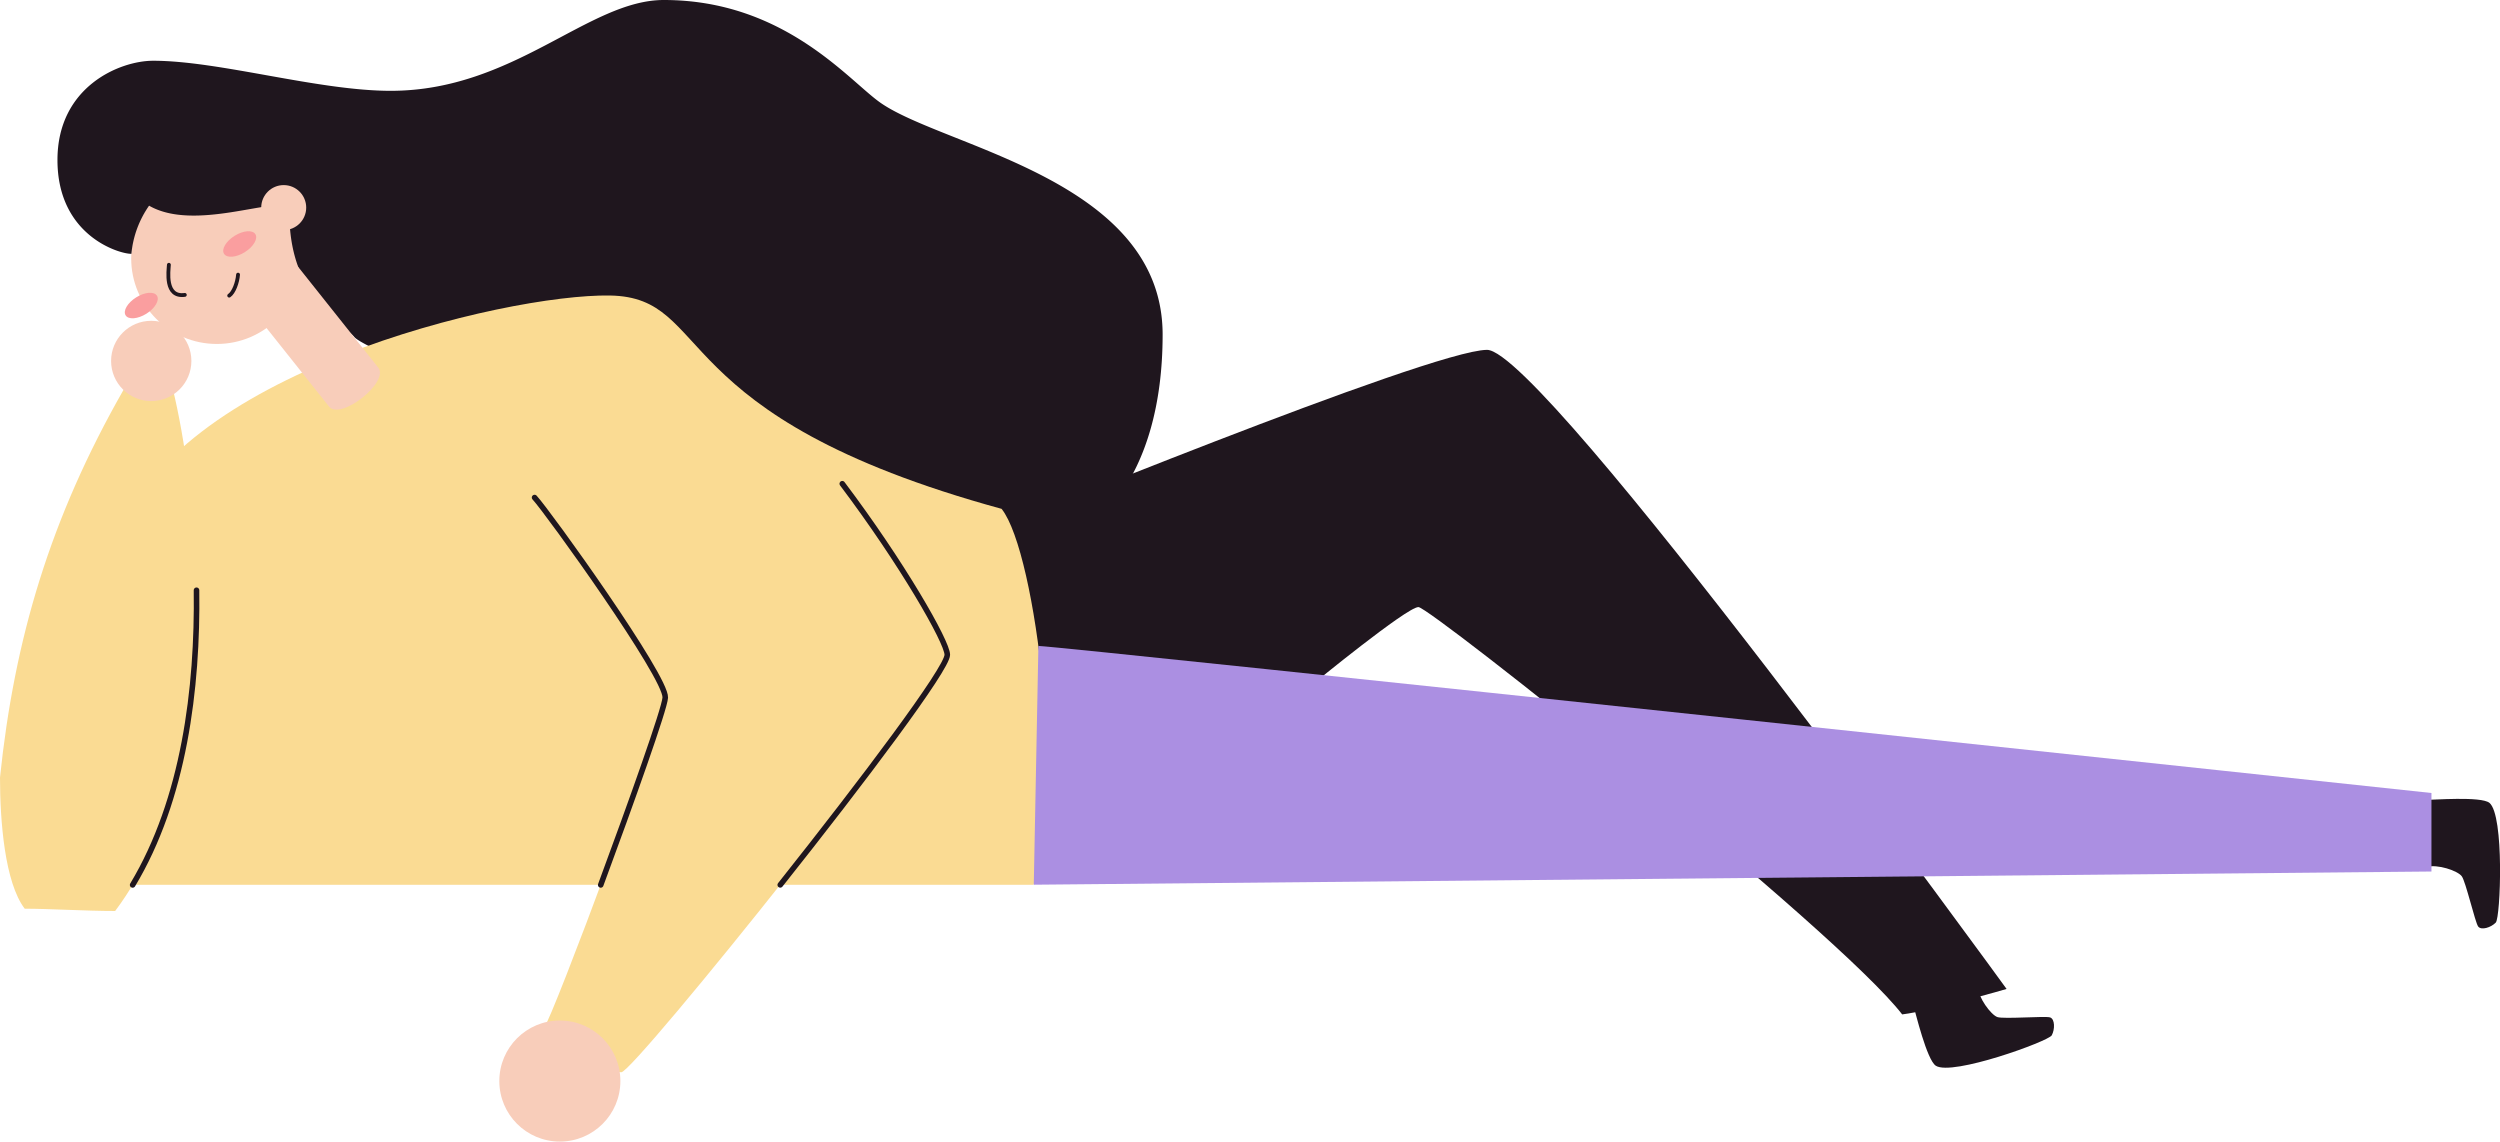 <svg xmlns="http://www.w3.org/2000/svg" viewBox="0 0 448.96 205"><defs><style>.cls-1{fill:#1f161e;}.cls-2{fill:#f8cdba;}.cls-3{fill:#fadb93;}.cls-4{fill:#fa9e9f;}.cls-5,.cls-6{fill:none;stroke:#1f161e;stroke-linecap:round;}.cls-5{stroke-miterlimit:10;stroke-width:0.69px;}.cls-6{stroke-linejoin:round;}.cls-7{fill:#ab8fe2;}</style></defs><title>woman-lying-down</title><g id="Layer_2" data-name="Layer 2"><g id="vector"><path class="cls-1" d="M235.73,122.89s16.92-13.87,19-13.87,75.21,58.06,86.87,73.15c5.49-.68,18.75-4.57,18.75-4.57S277.11,62.83,267.05,62.83s-90.3,32.93-90.3,32.93l6.63,23.54Z"/><circle class="cls-2" cx="38.94" cy="46.39" r="15.38"/><path class="cls-3" d="M96,89.35c2.49,2.7,23.67,32.19,23.47,35.93s-20.15,57.31-21.81,59.39c2.29,2.28,11.63,7.89,13.92,7.89s58.56-70.19,58.56-75-34.81-60.28-54.89-61.7"/><path class="cls-1" d="M10.32,28.73c0-13.16,11.17-17.82,17.19-17.82,11.87,0,29.61,5.4,42.65,5.4C92.3,16.31,105.65,0,119.21,0c21.61,0,33.2,14.45,38.89,18.44,11.5,8.06,50.69,13.82,50.69,41.65,0,25.49-12.24,39.29-27.21,39.29S89.87,72.19,89.87,72.19s-24.6-9.6-26.26-11.69S51.44,53.3,52,37.22c-2.7-1.91-17.06,4.42-25.22-.28a17.81,17.81,0,0,0-3.18,8.64C21.62,45.65,10.32,42.47,10.32,28.73Z"/><path class="cls-3" d="M21.24,97.07c9-29.88,69.53-44.33,88.31-44s9.17,21.59,70.32,38.31c6.37,8,11.47,53.82,5.73,67.52H17.14S16.1,106.25,21.24,97.07Z"/><path class="cls-2" d="M67.92,66c2.08,2.61-6.81,9.59-8.84,7L44.42,54.58l8.85-7Z"/><path class="cls-1" d="M343.59,180.45c.41,1.42,2.44,9.89,4.05,10.94,2.92,1.9,20.23-4.39,20.82-5.46s.58-2.94-.3-3.22-8.32.33-9.46-.06-3.48-3.5-3.53-5.53"/><path class="cls-1" d="M435.41,143.66c1.48,0,10.16-.69,11.65.52,2.7,2.2,2,20.61,1.14,21.5s-2.63,1.45-3.17.69-2.21-8-2.93-9-4.39-2.24-6.34-1.67"/><ellipse class="cls-4" cx="25.37" cy="54.88" rx="3.32" ry="1.73" transform="translate(-25.24 21.8) rotate(-32.03)"/><ellipse class="cls-4" cx="43.05" cy="43.82" rx="3.32" ry="1.73" transform="translate(-16.69 29.5) rotate(-32.03)"/><path class="cls-5" d="M30.33,47.55c-.06,1.08-.79,5.92,2.86,5.41"/><path class="cls-5" d="M41.16,53.09c.83-.55,1.49-2.39,1.59-3.77"/><circle class="cls-2" cx="50.95" cy="37.28" r="4.04"/><path class="cls-3" d="M4.44,163.19C.84,158.47,0,147.36,0,139.63,2.58,114.76,9,93.1,22.19,70c1.6-2.47,7.74-1.68,8.88,0C34.84,85.47,42,135.12,20.68,163.6,15.38,163.6,8.9,163.19,4.44,163.19Z"/><circle class="cls-2" cx="27.16" cy="64.82" r="7.21"/><circle class="cls-2" cx="100.54" cy="194.14" r="10.87"/><path class="cls-6" d="M140.12,158.91c14.89-18.75,30-38.84,30-41.32,0-2.31-8.16-16.52-18.86-30.72"/><path class="cls-6" d="M96,89.35c2.49,2.7,23.67,32.19,23.47,35.93-.11,2-6,18.53-11.59,33.64"/><path class="cls-6" d="M35.29,106c.24,17.56-2.23,37.55-11.47,52.92"/><path class="cls-7" d="M186.48,116c4.58.12,250.17,26.41,250.17,26.41v14.1l-251,2.37"/></g></g></svg>